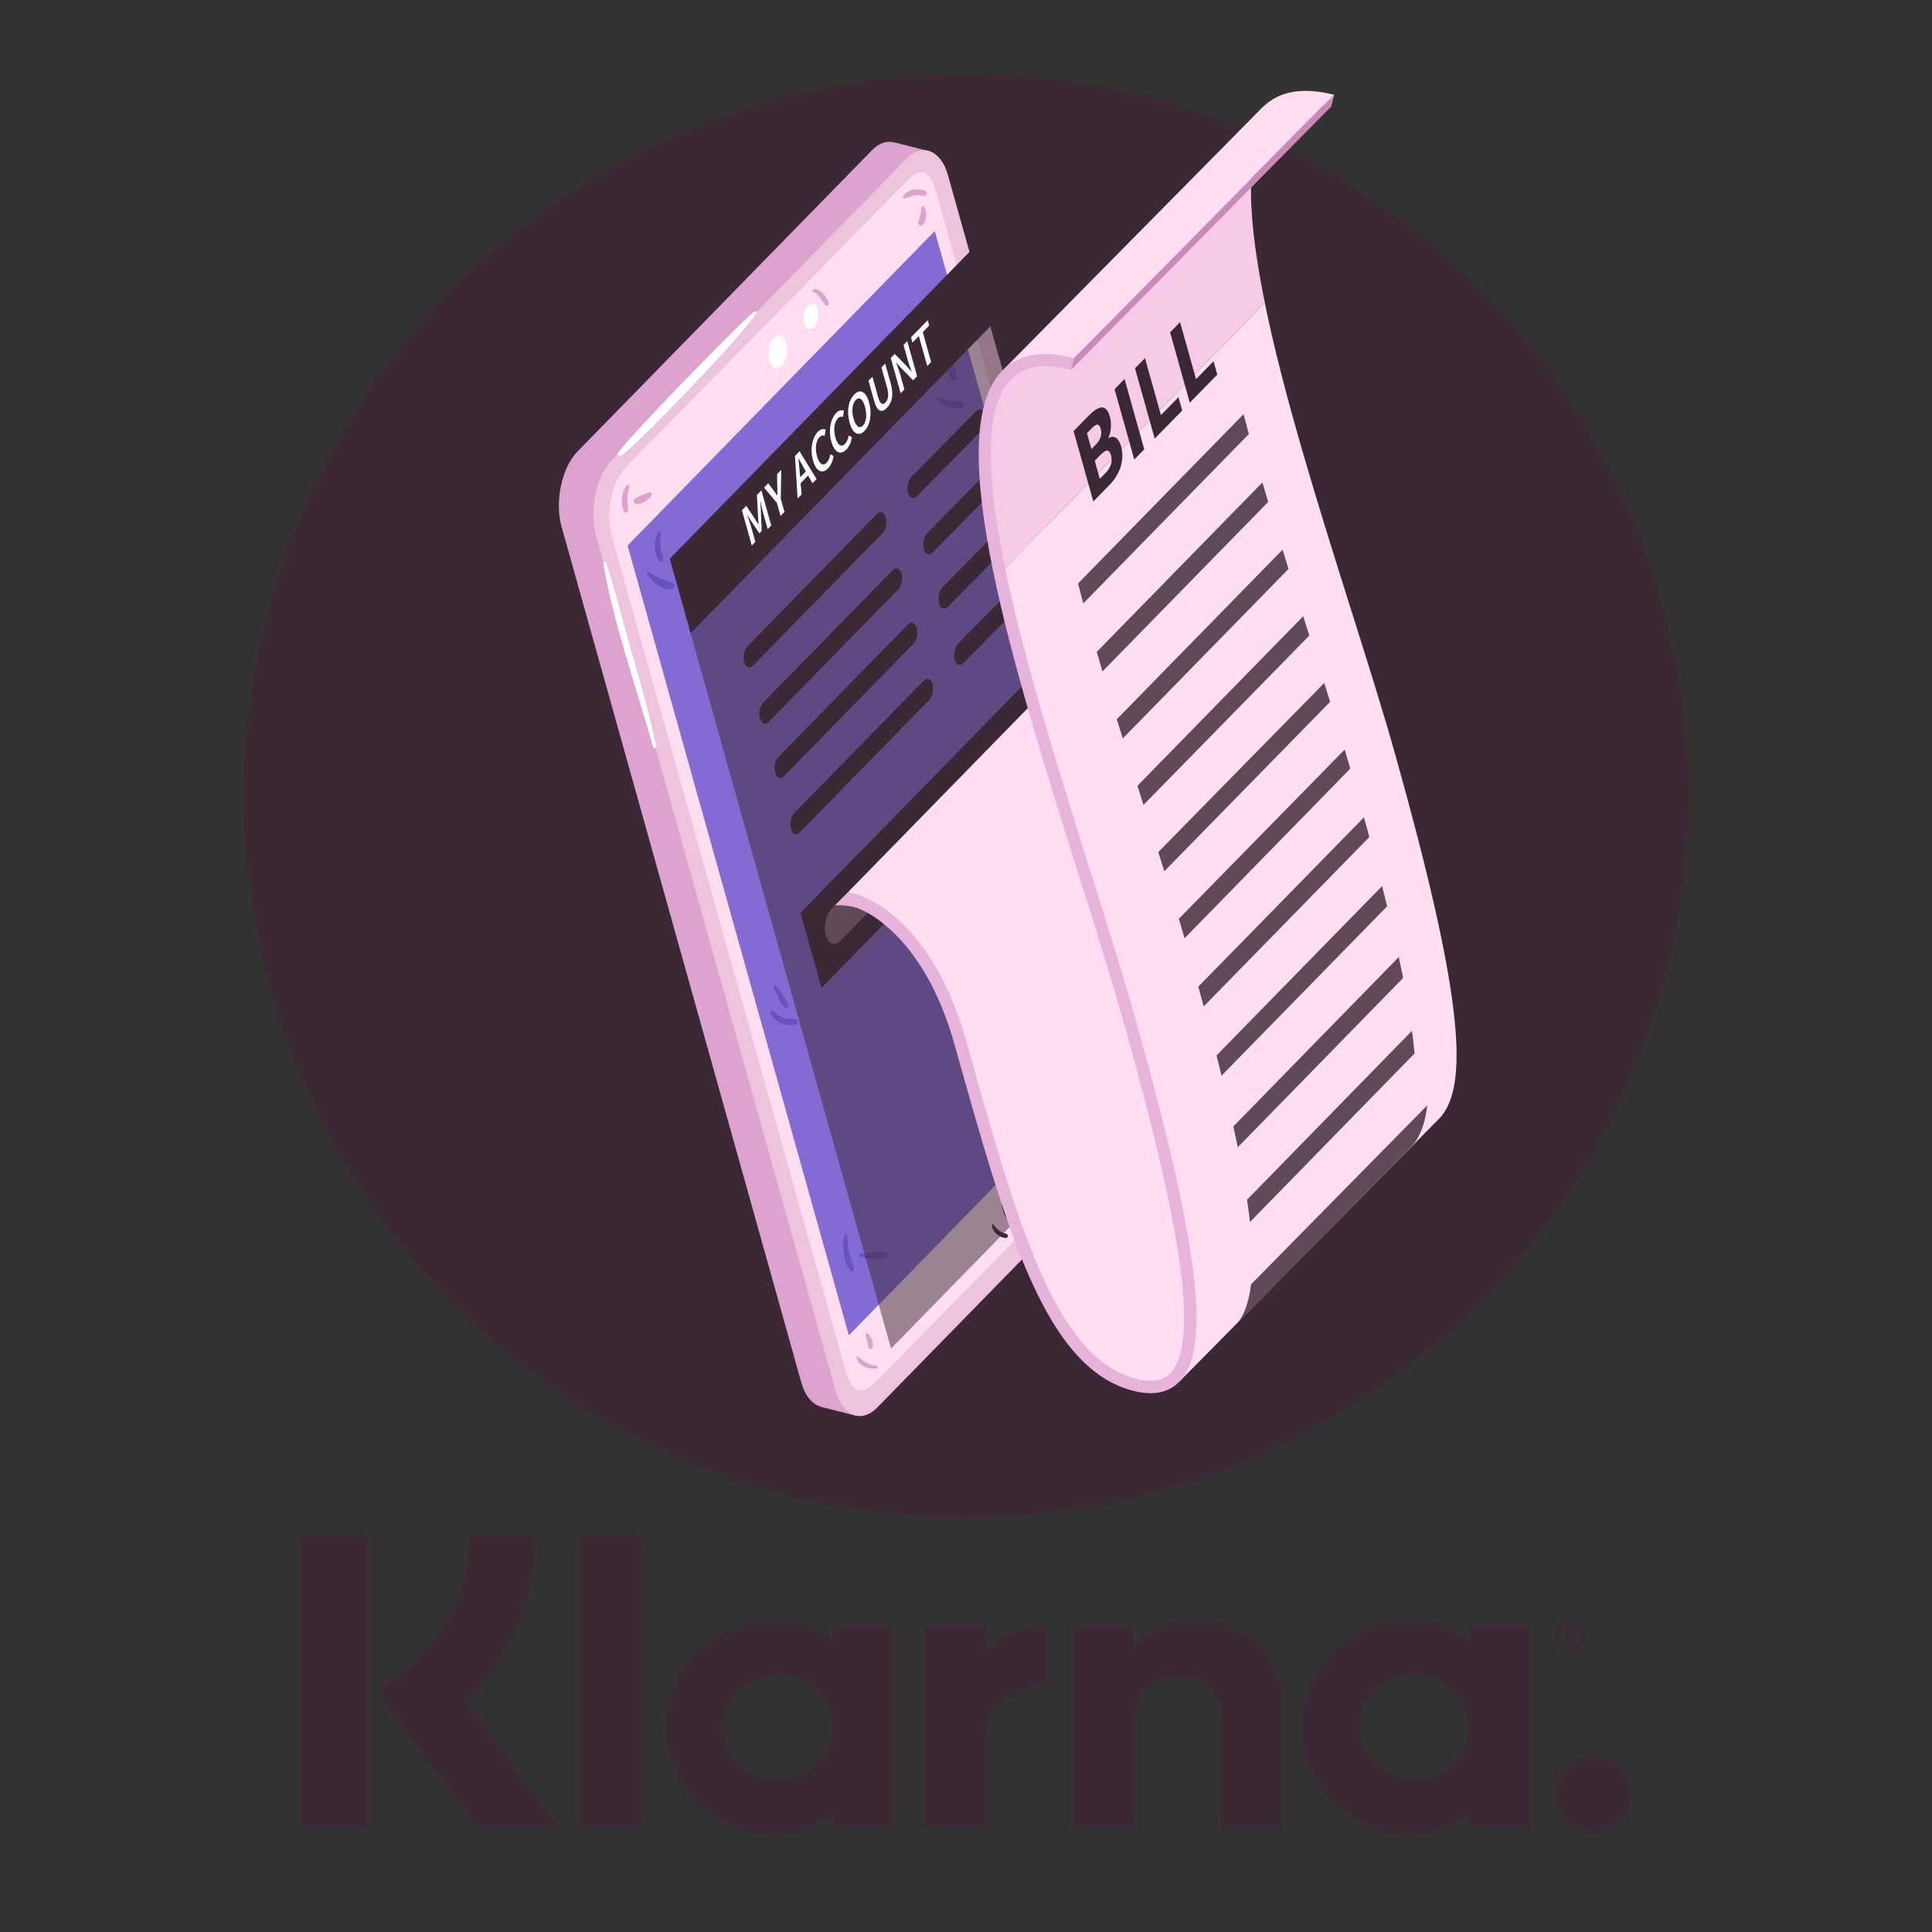 <?xml version="1.0" encoding="UTF-8"?>
<svg xmlns="http://www.w3.org/2000/svg" id="_Слой_1" data-name="Слой 1" viewBox="0 0 300 300" width="300" height="300">
  <rect x="0" y="0" width="300" height="300" fill="#333333" stroke="none"/>
  <defs>
    <style>
      .cls-1 {
        fill: #f7cbe7;
      }

      .cls-2 {
        fill: #fff;
      }

      .cls-3 {
        fill: #c989ba;
      }

      .cls-4 {
        fill: #604a57;
      }

      .cls-5 {
        fill: #4e3a45;
      }

      .cls-6 {
        fill: #eec3de;
      }

      .cls-7 {
        fill: #dda2cd;
      }

      .cls-8 {
        opacity: .5;
      }

      .cls-8, .cls-9 {
        fill: #3a2934;
      }

      .cls-10 {
        fill: #846ad3;
      }

      .cls-11 {
        fill: #e8b3db;
      }

      .cls-12 {
        fill: #6752c1;
      }

      .cls-13 {
        fill: #ffdef1;
      }
    </style>
  </defs>
  <circle class="cls-9" cx="150" cy="123.57" r="112.11"/>
  <g>
    <path class="cls-9" d="m83.07,238.55h-10.17c0,8.35-3.83,15.97-10.49,20.99l-4.01,3.01,15.6,21.26h12.82l-14.37-19.57c6.8-6.75,10.63-15.88,10.63-25.68Z"/>
    <rect class="cls-9" x="46.71" y="238.55" width="10.4" height="45.26"/>
    <rect class="cls-9" x="89.82" y="238.55" width="9.81" height="45.26"/>
    <path class="cls-9" d="m185.67,251.65c-3.74,0-7.3,1.14-9.67,4.38v-3.51h-9.31v31.3h9.44v-16.42c0-4.74,3.19-7.07,7.03-7.07,4.11,0,6.48,2.46,6.48,7.03v16.51h9.35v-19.94c0-7.3-5.79-12.27-13.32-12.27Z"/>
    <path class="cls-9" d="m129.28,252.51v2.01c-2.65-1.82-5.84-2.87-9.31-2.87-9.12,0-16.51,7.39-16.51,16.51s7.39,16.51,16.51,16.51c3.47,0,6.66-1.05,9.31-2.87v2.01h9.35v-31.3h-9.35Zm-8.53,23.68c-4.7,0-8.49-3.6-8.49-8.03s3.79-8.03,8.49-8.03,8.49,3.6,8.49,8.03-3.79,8.03-8.49,8.03Z"/>
    <path class="cls-9" d="m153.14,256.57v-4.06h-9.58v31.3h9.63v-14.6c0-4.93,5.34-7.57,9.03-7.57h.09v-9.12c-3.79,0-7.3,1.64-9.17,4.06Z"/>
    <path class="cls-9" d="m228.09,252.51v2.01c-2.65-1.82-5.84-2.87-9.31-2.87-9.12,0-16.51,7.39-16.51,16.51s7.39,16.51,16.51,16.51c3.47,0,6.66-1.05,9.31-2.87v2.01h9.35v-31.3h-9.35Zm-8.53,23.68c-4.7,0-8.49-3.6-8.49-8.03s3.79-8.03,8.49-8.03,8.49,3.6,8.49,8.03c.05,4.43-3.79,8.03-8.49,8.03Z"/>
    <g>
      <path class="cls-9" d="m244.7,253.43c0-.46-.32-.73-.82-.73h-.87v2.37h.41v-.87h.46l.36.87h.46l-.41-.96c.27-.14.41-.36.41-.68Zm-.82.36h-.46v-.73h.46c.27,0,.41.14.41.36s-.09.36-.41.36Z"/>
      <path class="cls-9" d="m243.74,251.69c-1.23,0-2.24,1-2.24,2.24.05,1.23,1,2.24,2.24,2.24s2.24-1,2.24-2.24-1-2.24-2.24-2.24Zm0,4.06c-1,0-1.78-.82-1.78-1.82s.82-1.82,1.78-1.82,1.78.82,1.78,1.82-.82,1.82-1.78,1.82Z"/>
    </g>
    <path class="cls-9" d="m247.44,272.72c-3.24,0-5.89,2.65-5.89,5.89s2.65,5.89,5.89,5.89,5.89-2.65,5.89-5.89-2.65-5.89-5.89-5.89Z"/>
  </g>
  <g>
    <g>
      <path class="cls-7" d="m144.39,23.5l-5.51-1.39s0,.02,0,.02c-1.11-.32-2.34.03-3.48,1.2l-45.72,46.77c-2.46,2.51-3.57,7.77-2.48,11.68l37.23,132.9c.6,2.13,1.74,3.41,3.05,3.75v.03s5.46,1.38,5.46,1.38l43.68-49.39c2.46-2.51,3.57-7.77,2.48-11.68L144.39,23.5Z"/>
      <path class="cls-6" d="m136.23,218.55l45.72-46.77c2.46-2.51,3.57-7.77,2.48-11.68L147.2,27.2c-1.1-3.91-4-5.05-6.46-2.54l-45.72,46.77c-2.46,2.51-3.57,7.77-2.48,11.68l37.23,132.9c1.1,3.91,4,5.05,6.46,2.54Z"/>
      <path class="cls-13" d="m135.96,214.64l43.49-44.41c2.25-2.3,3.26-7.1,2.26-10.67L145.44,30.08c-1-3.57-2.26-4.36-4.51-2.07l-43.7,44.47c-2.24,2.3-3.26,7.1-2.26,10.67l36.25,129.41c1,3.57,2.49,4.37,4.73,2.08Z"/>
      <polygon class="cls-10" points="131.81 207.35 179.51 158.51 145.15 35.87 97.45 84.71 131.81 207.35"/>
      <path class="cls-2" d="m119.44,55.98c.33,1.17,1.19,1.5,1.92.75.73-.75,1.06-2.3.74-3.47s-1.19-1.5-1.92-.75c-.73.75-1.06,2.3-.74,3.47Z"/>
      <path class="cls-2" d="m124.91,50.15c.26.91.93,1.18,1.5.59s.83-1.8.58-2.72-.93-1.18-1.5-.59-.83,1.8-.58,2.72Z"/>
      <path class="cls-5" d="m158.22,189.81c-.9.25-2.01-.21-2.4-1.59l-.18-.63c-.34-1.2,0-2.71.8-3.52l4.8-4.91c.27-.28.58-.47.92-.56.9-.25,2.01.21,2.4,1.59l.18.63c.34,1.2,0,2.71-.8,3.52l-4.8,4.91c-.27.28-.58.47-.92.56h0Z"/>
      <path class="cls-2" d="m158.28,188.4l4.8-4.91c.49-.51.72-1.56.5-2.35l-.18-.63c-.22-.79-.81-1.02-1.3-.51l-4.8,4.91c-.49.51-.72,1.56-.5,2.35l.18.63c.22.79.81,1.02,1.3.51Z"/>
      <g>
        <path class="cls-7" d="m97.49,75.23c-.94.76-1.09,2.7-.79,3.76.23.82.91.84.82-.11-.06-.61-.13-1.2-.08-1.82.04-.58.29-1.17.26-1.74,0-.11-.13-.15-.21-.08Z"/>
        <path class="cls-7" d="m100.93,76.41c-.46.22-2.28.71-2.49,1.25-.05.14-.02.34.1.47.48.56,2.3-.54,2.61-1.11,0,0,0,0,0,0,0,0,0,0,0,0,0-.02.02-.02.03-.04,0,0,0-.01-.01-.02.08-.19-.07-.63-.24-.55Z"/>
        <path class="cls-7" d="m143.61,29.6c-1.14-.4-2.9-.24-3.4,1.04-.05.12.1.24.21.2,1.05-.33,1.84-.8,2.97-.4.53.18.75-.66.22-.84Z"/>
        <path class="cls-7" d="m143.5,32.11c-.1-.15-.36-.13-.4.06-.09.44-.11.88-.21,1.32-.09.41-.26.78-.29,1.19-.03.35.43.47.65.26.69-.67.74-2.05.24-2.83Z"/>
        <path class="cls-7" d="m126.24,44.98c-.16.09-.1.3.05.35.89.33,1.34,1.4,1.9,2.07.21.26.54-.04.5-.3-.13-.74-1.52-2.66-2.44-2.13Z"/>
        <path class="cls-9" d="m156.28,191.6c-.48-.18-.9-.28-1.29-.63-.29-.25-.51-.57-.77-.85-.07-.07-.18-.01-.18.08-.03,1.06,1.16,2.02,2.16,2.03.38,0,.4-.51.08-.62Z"/>
        <path class="cls-7" d="m134.64,207.03c-.11-.06-.24.02-.24.14,0,.48.24.9.32,1.38.07.41.03.63.31.94.07.07.2.07.26,0,.59-.62.03-2.09-.65-2.45Z"/>
        <path class="cls-9" d="m179.68,162.6c.01,1.06-.12,2-.37,3.02-.09.36.42.47.54.14.37-1.01.41-2.18.16-3.21-.04-.19-.33-.14-.33.05Z"/>
        <path class="cls-9" d="m177.59,165.48c-.07-.01-.12.04-.11.11.26,1.04.07,2.13.31,3.15.05.22.41.28.5.06.28-.66.18-1.42.03-2.1-.09-.41-.24-1.13-.73-1.22Z"/>
        <path class="cls-7" d="m136.2,212.13c-.58-.12-1.14-.25-1.67-.53-.48-.25-.84-.63-1.28-.93-.12-.08-.3.06-.25.2.41,1.24,2.01,1.86,3.21,1.59.17-.04.16-.3,0-.34Z"/>
      </g>
      <g>
        <path class="cls-12" d="m102.63,82.76c.01-.25-.32-.3-.44-.11-.74,1.18-.68,3.21.07,4.37.25.39.87.13.75-.32-.18-.69-.43-1.3-.49-2.02-.05-.65.08-1.27.12-1.91Z"/>
        <path class="cls-12" d="m104.51,90.54c-.62-.31-1.32-.43-1.96-.72-.62-.29-1.23-.63-1.81-.99-.18-.11-.37.11-.28.28.71,1.24,2.28,2.48,3.78,2.42.5-.02.75-.74.26-.99Z"/>
        <path class="cls-12" d="m145.41,54.25c-.23-.08-.46.22-.32.42.45.63,1.03,1.14,1.46,1.8.47.73.71,1.49,1.01,2.3.19.52,1.13.49,1.05-.15-.22-1.68-1.52-3.82-3.2-4.38Z"/>
        <path class="cls-12" d="m149.14,62.32c-1.16.02-2.11-.29-3.21-.57-.29-.07-.44.27-.27.47.8.94,2.29,1.3,3.48,1.19.69-.06.71-1.11,0-1.1Z"/>
        <path class="cls-12" d="m131.52,191.71c-.02-.12-.22-.15-.27-.03-.39.87-.39,1.84-.25,2.78.14.94.36,2.29,1.16,2.89.17.13.46.06.45-.19-.03-.88-.57-1.68-.76-2.55-.2-.96-.18-1.93-.33-2.89Z"/>
        <path class="cls-12" d="m137.95,194.76c-.6-.48-1.28-.33-2.01-.3-.82.04-1.72,0-2.51.27-.13.04-.17.24-.04.31.71.38,1.6.44,2.39.49.77.04,1.6.16,2.17-.44.08-.08.09-.25,0-.33Z"/>
        <path class="cls-12" d="m172.44,155.13c-.07-.12-.24-.08-.28.04-.21.65-.13,1.37-.18,2.05-.06.85-.28,1.65-.42,2.48-.09.54.63.73.82.21.47-1.29.79-3.56.06-4.79Z"/>
        <path class="cls-12" d="m175.89,156.87c-.38-.59-.85-1.29-1.47-1.63-.04-.02-.08.01-.07.06.17.64.58,1.21.87,1.8.32.68.5,1.47.92,2.1.18.28.72.19.68-.19-.08-.76-.52-1.5-.93-2.13Z"/>
        <path class="cls-12" d="m165,116c.12,1.73.05,3.28-.18,5-.06.42.53.6.65.17.47-1.65.38-3.6-.19-5.21-.05-.14-.29-.13-.28.04Z"/>
        <path class="cls-12" d="m123.47,158.21c-.7-.01-1.32.04-1.99-.25-.55-.24-.99-.65-1.48-.98-.19-.13-.48.1-.4.31.53,1.38,2.6,2.22,3.98,1.77.47-.15.38-.84-.12-.85Z"/>
        <path class="cls-12" d="m120.51,153.1c-.14-.18-.52-.08-.41.18.24.55.48,1.09.75,1.63.27.52.5,1.16.98,1.51.18.14.56.07.53-.22-.13-1.11-1.19-2.23-1.85-3.09Z"/>
      </g>
    </g>
    <g>
      <g>
        <polygon class="cls-8" points="138.36 209.41 186.05 160.56 154.95 49.51 107.25 98.36 138.36 209.41"/>
        <polygon class="cls-9" points="107.25 98.36 154.95 49.51 151.7 37.92 104 86.76 107.25 98.36"/>
      </g>
      <g>
        <path class="cls-2" d="m115.19,79.25l.69-.7,1.36,2.05c.17.27.35.56.52.84l.02-.02c-.03-.43-.06-.87-.08-1.29l-.16-3.28.69-.71,1.53,5.46-.56.57-.7-2.5c-.14-.51-.3-1.28-.41-1.82l-.02.02.08,1.55.13,3.03-.36.37-1.25-1.87-.63-.99-.02.02c.17.47.42,1.15.57,1.66l.7,2.5-.55.56-1.53-5.46Z"/>
        <path class="cls-2" d="m120.63,78.09l-1.99-2.38.65-.67.76,1.01c.22.31.42.59.64.89l.02-.02c0-.53,0-1.01-.02-1.53l-.02-1.77.64-.65-.07,4.49.57,2.03-.61.62-.57-2.03Z"/>
        <path class="cls-2" d="m123.44,70.8l.71-.73,2.65,4.32-.64.65-.68-1.2-1.16,1.18.15,1.75-.62.63-.41-6.6Zm.81,3.31l.88-.9-.31-.55c-.27-.46-.55-.99-.82-1.49l-.02.02c.08.71.15,1.43.2,2.11l.07.79Z"/>
        <path class="cls-2" d="m126.24,71.48c-.5-1.79-.09-3.57.77-4.45.43-.44.87-.47,1.19-.32l-.15.96c-.26-.1-.52-.08-.78.19-.56.58-.75,1.73-.41,2.96s.93,1.62,1.5,1.03c.31-.31.48-.78.58-1.31l.5.28c-.14.79-.42,1.45-.86,1.9-.87.89-1.83.58-2.34-1.23Z"/>
        <path class="cls-2" d="m129.09,68.56c-.5-1.79-.09-3.57.77-4.45.43-.44.87-.47,1.19-.32l-.15.96c-.26-.1-.52-.08-.78.19-.56.57-.75,1.73-.41,2.96s.93,1.62,1.5,1.03c.31-.31.48-.78.58-1.31l.5.28c-.13.8-.42,1.45-.86,1.9-.87.89-1.83.58-2.34-1.23Z"/>
        <path class="cls-2" d="m131.92,65.61c-.49-1.76-.17-3.44.73-4.35.9-.92,1.81-.51,2.3,1.25s.18,3.49-.72,4.41c-.89.91-1.82.46-2.31-1.31Zm2.4-2.45c-.34-1.22-.9-1.61-1.44-1.05-.54.55-.68,1.65-.34,2.87s.91,1.66,1.45,1.11c.54-.55.67-1.69.32-2.92Z"/>
        <path class="cls-2" d="m135.72,62.18l-.86-3.06.61-.62.88,3.14c.33,1.18.72,1.29,1.13.87.42-.43.6-1.12.27-2.31l-.88-3.14.58-.6.86,3.06c.5,1.8.2,3.01-.6,3.82-.79.81-1.5.63-2-1.17Z"/>
        <path class="cls-2" d="m138.31,55.59l.62-.64,1.93,1.98.68.8.02-.02c-.18-.53-.43-1.17-.6-1.78l-.66-2.37.58-.6,1.53,5.46-.62.64-1.93-1.98-.68-.8-.02.02c.19.55.42,1.16.6,1.77l.67,2.39-.58.6-1.53-5.46Z"/>
        <path class="cls-2" d="m142.68,52.18l-.99,1.02-.23-.82,2.59-2.65.23.82-.99,1.02,1.3,4.64-.61.62-1.3-4.64Z"/>
      </g>
    </g>
    <g>
      <path class="cls-9" d="m141.83,99.97l-20.09,20.55c-.52.53-1.13.29-1.37-.54h0c-.23-.83,0-1.94.52-2.47l20.09-20.55c.52-.53,1.13-.29,1.37.54h0c.23.83,0,1.94-.52,2.47Z"/>
      <path class="cls-9" d="m157.24,84.02l-10.06,10.21c-.52.53-1.13.29-1.37-.54h0c-.23-.83,0-1.94.52-2.47l10.06-10.21c.52-.53,1.13-.29,1.37.54h0c.23.83,0,1.94-.52,2.47Z"/>
      <path class="cls-9" d="m144.28,108.7l-20.09,20.55c-.52.53-1.13.29-1.37-.54h0c-.23-.83,0-1.94.52-2.47l20.09-20.55c.52-.53,1.13-.29,1.37.54h0c.23.83,0,1.94-.52,2.47Z"/>
      <path class="cls-9" d="m159.68,92.75l-10.06,10.21c-.52.53-1.13.29-1.37-.54h0c-.23-.83,0-1.94.52-2.47l10.06-10.21c.52-.53,1.13-.29,1.37.54h0c.23.83,0,1.94-.52,2.47Z"/>
      <path class="cls-9" d="m137.02,82.81l-20.09,20.55c-.52.53-1.13.29-1.37-.54h0c-.23-.83,0-1.94.52-2.47l20.09-20.55c.52-.53,1.13-.29,1.37.54h0c.23.83,0,1.94-.52,2.47Z"/>
      <path class="cls-9" d="m152.43,66.85l-10.06,10.21c-.52.53-1.13.29-1.37-.54h0c-.23-.83,0-1.94.52-2.47l10.06-10.21c.52-.53,1.13-.29,1.37.54h0c.23.83,0,1.94-.52,2.47Z"/>
      <path class="cls-9" d="m139.47,91.54l-20.09,20.55c-.52.53-1.13.29-1.37-.54h0c-.23-.83,0-1.94.52-2.47l20.09-20.55c.52-.53,1.13-.29,1.37.54h0c.23.83,0,1.94-.52,2.47Z"/>
      <path class="cls-9" d="m154.88,75.58l-10.06,10.21c-.52.53-1.13.29-1.37-.54h0c-.23-.83,0-1.94.52-2.47l10.06-10.21c.52-.53,1.13-.29,1.37.54h0c.23.83,0,1.94-.52,2.47Z"/>
    </g>
    <g>
      <polygon class="cls-9" points="168.37 111.67 127.57 153.4 124.3 141.75 165.1 100.01 168.37 111.67"/>
      <path class="cls-4" d="m163.57,112.26l-33.08,33.84c-.86.88-1.87.48-2.25-.88h0c-.38-1.36,0-3.19.86-4.07l33.08-33.84c.86-.88,1.87-.48,2.25.88h0c.38,1.36,0,3.19-.86,4.07Z"/>
    </g>
    <g>
      <path class="cls-13" d="m131.71,138.51l31.45-32.19s18.61,54.38,22.63,67.55c4.02,13.17,3.09,36.51-3.76,40.24-6.85,3.73-13.49-3.46-15.91-5.93-2.41-2.46-9.27-19.89-10.92-25.75-1.64-5.86-6.13-20.69-7.96-26.07-1.84-5.38-4.03-10.21-7.75-12.63-3.72-2.42-7.78-5.23-7.78-5.23Z"/>
      <g>
        <path class="cls-13" d="m196.39,47l-41.05,41.99c2.93,14.42,8.42,34.02,9.68,38.98,1.64,6.5,14.49,42.16,16.18,50.34,1.69,8.18,3.86,22.02,3.62,26.26-.24,4.24-1.74,10.02-1.74,10.02l39.15-39.63,1.24-1.26c5.05-5.16,3.16-20.92-6.73-56.22-1.91-6.83-4.4-14.72-7.03-23.06-4.88-15.49-10.37-32.93-13.32-47.43Z"/>
        <path class="cls-1" d="m194.86,23.18c-.7.26-1.38.53-2.06.81-.38,2.23-.69,4.08-.69,4.08,0,0-32.96,26.55-35.34,29.85-2.37,3.3-4.1,7.57-3.2,19.77.13,1.76.43,3.94.85,6.37.26,1.54.58,3.2.93,4.92l41.05-41.99c-1.99-9.78-2.82-18.22-1.53-23.81Z"/>
      </g>
      <path class="cls-13" d="m207.15,14.72c-4.82-1.23-8.52-.59-11.03,1.88h-.02s-.16.17-.16.17c0,0-.02.02-.03.02,0,0,0,.01-.01.01l-40.37,40.88,11.24-2.08,38.8-39.28c.37.07.73.14,1.11.24l.47-1.85Z"/>
      <path class="cls-11" d="m180.55,216.09c-1.3.36-2.82.32-4.56-.12-13.68-3.5-19.58-24.56-27.75-53.71-3.63-12.95-9.78-18.3-13.28-20.38-.64-.38-1.65-.85-2.11-.97-1.79-.48-3.17-.33-3.19-.34l2.05-2.07c.85.15,1.55.44,2.2.7,3.09,1.25,11.55,6.09,16.16,22.54,7.99,28.53,13.77,49.15,26.39,52.37,2.38.61,4.1.32,5.26-.87,5.5-5.63-.55-30.64-7.2-54.37-1.91-6.8-4.38-14.67-7.01-23-10.07-31.96-21.47-68.18-11.98-78.2,2.5-2.64,6.29-3.34,11.24-2.08l-.47,1.85c-4.3-1.1-7.37-.59-9.39,1.54-8.72,9.21,3,46.42,12.42,76.32,2.63,8.35,5.11,16.23,7.03,23.06,9.89,35.29,11.77,51.05,6.73,56.22-.71.73-1.56,1.23-2.53,1.5Z"/>
      <polygon class="cls-3" points="206.68 16.57 207.15 14.72 166.77 55.61 166.29 57.46 206.68 16.57"/>
      <g>
        <path class="cls-4" d="m191.52,174.91c.24,1.11.47,2.19.68,3.24l25.67-26.29c-.21-1.07-.43-2.15-.67-3.25l-25.69,26.3Z"/>
        <path class="cls-4" d="m167.4,90.6c.26,1.03.54,2.06.81,3.1l25.71-26.3c-.28-1.04-.56-2.07-.82-3.09l-25.7,26.29Z"/>
        <path class="cls-4" d="m170.31,101.23c.29,1.01.58,2.02.88,3.03l25.73-26.32c-.3-1.01-.59-2.02-.89-3.03l-25.72,26.31Z"/>
        <path class="cls-4" d="m173.42,111.68c.31,1,.61,2,.92,2.99l25.74-26.33c-.31-1-.62-1.99-.92-2.99l-25.74,26.33Z"/>
        <path class="cls-4" d="m176.62,122.01c.31,1,.63,1.99.94,2.98l25.75-26.3c-.31-1-.63-2-.95-3l-25.74,26.33Z"/>
        <path class="cls-4" d="m179.86,132.31c.31,1,.62,2,.93,2.98l25.75-26.31c-.3-.97-.6-1.94-.91-2.93l-25.77,26.26Z"/>
        <path class="cls-4" d="m183.05,142.67c.31,1.02.61,2.03.89,3.02l25.73-26.34c-.28-.97-.57-1.95-.87-2.96l-25.75,26.28Z"/>
        <path class="cls-4" d="m186.07,153.2c.29,1.04.57,2.07.84,3.08l25.72-26.31c-.27-1.02-.55-2.04-.83-3.06l-25.73,26.3Z"/>
        <path class="cls-4" d="m188.9,163.9c.27,1.07.53,2.11.78,3.13l25.71-26.3c-.25-1.04-.51-2.08-.78-3.14l-25.72,26.31Z"/>
        <path class="cls-4" d="m193.64,186.28c.18,1.22.33,2.38.45,3.48l25.56-26.18c-.1-1.13-.23-2.3-.4-3.52l-25.61,26.23Z"/>
        <path class="cls-4" d="m221.62,171.64l-2.45,2.49-3.68,3.74-1.86,1.89-19.37,19.68c-.36,2.88-1.13,5.06-2.43,6.39,1.41-1.43,27.3-27.77,27.3-27.77,1.31-1.36,2.15-3.45,2.5-6.42Z"/>
      </g>
      <g>
        <path class="cls-9" d="m166.7,66.94l2.35-2.4c1.42-1.45,2.7-1.97,3.29.13.27.97.23,2.37-.23,3.28l.02.07c.78-.43,1.54-.16,1.95,1.3.62,2.23-.28,4.42-1.76,5.94l-2.55,2.61-3.06-10.92Zm3.5,2.04c.76-.78.94-1.61.72-2.4-.24-.85-.68-.82-1.4-.07l-.74.76.69,2.46.73-.74Zm1.45,4.49c.84-.86,1.14-1.77.86-2.78s-.8-.91-1.65-.04l-.87.89.79,2.81.87-.89Z"/>
        <path class="cls-9" d="m173.07,60.43l1.55-1.58,3.06,10.92-1.55,1.58-3.06-10.92Z"/>
        <path class="cls-9" d="m176.24,57.19l1.55-1.58,2.48,8.84,2.72-2.78.58,2.08-4.27,4.36-3.06-10.92Z"/>
        <path class="cls-9" d="m181.69,51.61l1.55-1.58,2.48,8.84,2.72-2.78.58,2.08-4.27,4.36-3.06-10.92Z"/>
      </g>
    </g>
    <path class="cls-2" d="m93.68,87.47c-.05-.27.33-.39.42-.12,1.56,4.66,2.67,9.47,4.06,14.18,1.38,4.7,2.67,9.49,3.72,14.26.07.3-.36.64-.53,0-2.42-8.65-6.1-19.01-7.67-28.33Z"/>
    <path class="cls-2" d="m96.07,70.18c2.71-3.49,15.59-16.7,20.52-21.37.76-.72,1.23-.63.54.3-3.44,4.65-17.08,18.83-20.54,21.57-.29.23-.95.05-.52-.51Z"/>
  </g>
</svg>
